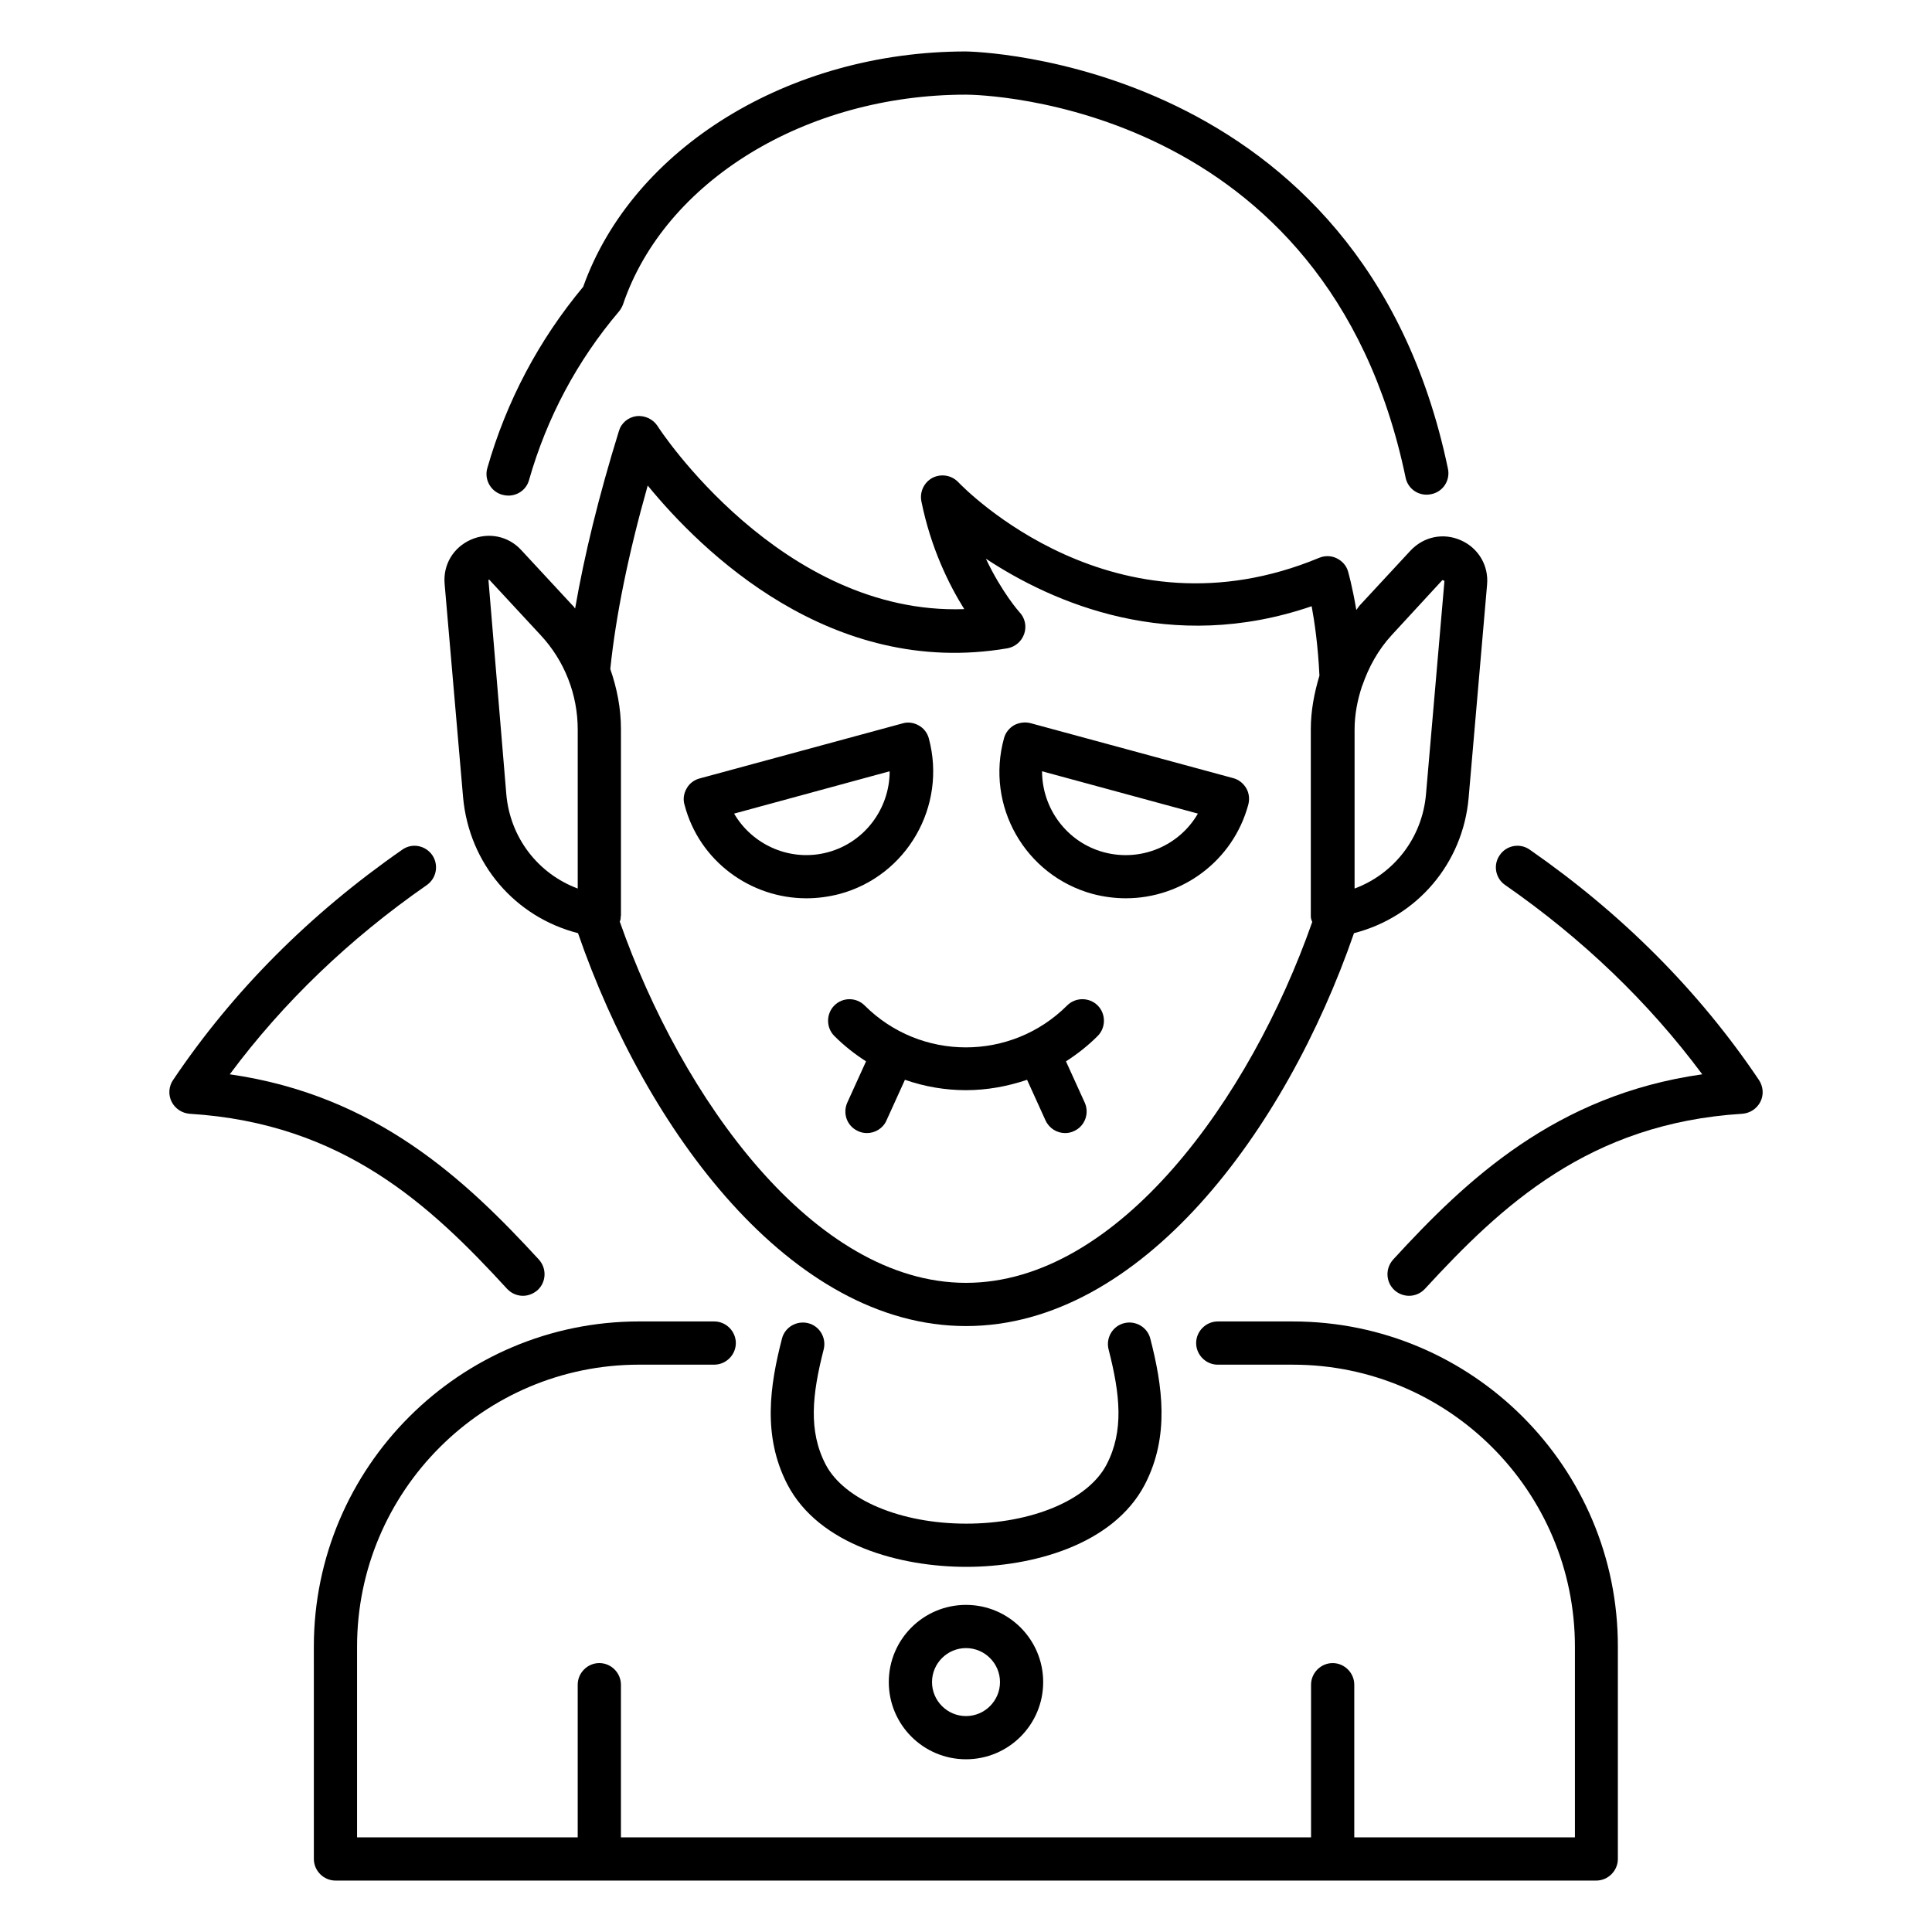 <?xml version="1.0" encoding="UTF-8"?>
<!-- Uploaded to: SVG Repo, www.svgrepo.com, Generator: SVG Repo Mixer Tools -->
<svg fill="#000000" width="800px" height="800px" version="1.1" viewBox="144 144 512 512" xmlns="http://www.w3.org/2000/svg">
 <g>
  <path d="m365.11 410.46c-2.215 2.215-2.215 5.879 0 8.09 2.594 2.594 5.418 4.809 8.398 6.719l-4.961 10.914c-1.297 2.902-0.078 6.258 2.824 7.559 0.762 0.383 1.602 0.535 2.367 0.535 2.137 0 4.273-1.223 5.191-3.359l4.887-10.762c5.266 1.832 10.688 2.75 16.184 2.75s10.992-0.992 16.184-2.75l4.887 10.762c0.992 2.137 3.055 3.359 5.191 3.359 0.762 0 1.602-0.152 2.367-0.535 2.902-1.297 4.121-4.734 2.824-7.559l-4.961-10.914c2.977-1.91 5.801-4.121 8.398-6.719 2.215-2.215 2.215-5.879 0-8.09-2.215-2.215-5.879-2.215-8.09 0-14.809 14.809-38.855 14.809-53.664 0-2.227-2.215-5.812-2.215-8.027 0z"/>
  <path d="m297.18 391.3c18.09 52.363 56.41 104.12 102.82 104.12 46.41 0 84.73-51.754 102.82-104.12 16.641-4.273 28.855-18.398 30.383-35.879l4.887-56.488c0.457-5.039-2.289-9.695-6.945-11.754-4.656-2.062-9.848-0.992-13.359 2.75l-13.512 14.578c-0.305 0.383-0.535 0.762-0.84 1.145-1.07-6.414-2.137-10-2.215-10.305-0.457-1.527-1.602-2.75-3.055-3.434-1.449-0.688-3.129-0.688-4.582-0.078-54.199 22.52-93.969-18.32-95.648-20.074-1.754-1.832-4.504-2.289-6.793-1.145-2.289 1.223-3.434 3.742-2.977 6.184 2.519 12.52 7.406 22.289 11.375 28.625-48.473 1.68-80.992-47.938-81.297-48.551-1.223-1.832-3.359-2.824-5.574-2.594-2.215 0.305-4.047 1.832-4.656 3.969-5.344 17.25-9.16 32.898-11.602 47.023-0.23-0.305-0.457-0.688-0.762-0.918l-13.512-14.578c-3.434-3.742-8.703-4.809-13.359-2.75-4.656 2.062-7.406 6.641-6.945 11.754l4.887 56.488c1.598 17.711 13.812 31.758 30.453 36.031zm229.08-93.586 0.535 0.23-4.887 56.488c-0.992 11.602-8.473 21.145-18.93 25.039v-42.137c0-3.969 0.762-7.863 1.984-11.527 0-0.078 0-0.078 0.078-0.152 1.68-4.887 4.199-9.465 7.785-13.359zm-210.61-25.039c14.121 17.25 48.395 51.145 95.344 43.129 2.062-0.383 3.742-1.832 4.426-3.816 0.688-1.984 0.23-4.199-1.223-5.727-0.078-0.078-4.656-5.191-8.93-14.199 17.711 11.68 48.93 25.418 86.336 12.594 0.762 4.121 1.68 10.383 2.062 18.398-1.375 4.582-2.289 9.312-2.289 14.199v49.465c0 0.23 0 0.457 0.078 0.762 0.078 0.305 0.152 0.535 0.305 0.84-16.418 46.797-51.453 95.648-91.758 95.648-40.383 0-75.344-48.93-91.754-95.723 0.078-0.305 0.23-0.535 0.23-0.84v-0.305c0-0.152 0.078-0.305 0.078-0.457v-49.465c0-5.496-1.07-10.84-2.824-15.879 1.445-13.969 4.727-30.305 9.918-48.625zm-42.059 24.961c0.078 0 0.078 0 0.152 0.078l13.512 14.578c6.336 6.793 9.848 15.727 9.848 25.039v42.137c-10.457-3.894-17.938-13.434-18.93-25.039l-4.734-56.793h0.152z"/>
  <path d="m433.59 380.91c2.902 0.762 5.879 1.145 8.777 1.145 14.809 0 28.398-9.848 32.441-24.809 0.383-1.449 0.23-3.055-0.535-4.352-0.762-1.297-1.984-2.289-3.434-2.672l-53.738-14.578c-1.449-0.383-3.055-0.152-4.352 0.535-1.297 0.762-2.289 1.984-2.672 3.434-4.961 17.938 5.574 36.414 23.512 41.297zm27.863-21.297c-4.887 8.473-15.039 12.902-24.961 10.23-9.848-2.672-16.336-11.68-16.336-21.449z"/>
  <path d="m357.71 382.06c2.902 0 5.801-0.383 8.777-1.145 17.863-4.809 28.473-23.281 23.664-41.223-0.383-1.449-1.375-2.75-2.672-3.434-1.297-0.762-2.902-0.992-4.352-0.535l-53.738 14.578c-1.449 0.383-2.75 1.375-3.434 2.672-0.762 1.297-0.992 2.902-0.535 4.352 3.891 14.887 17.477 24.734 32.289 24.734zm22.059-33.664c0 9.77-6.488 18.777-16.336 21.449s-20-1.832-24.887-10.23z"/>
  <path d="m379.54 589.77c0 11.297 9.16 20.457 20.457 20.457s20.457-9.16 20.457-20.457-9.16-20.457-20.457-20.457-20.457 9.16-20.457 20.457zm29.469 0c0 4.961-4.047 9.008-9.008 9.008s-9.008-4.047-9.008-9.008 4.047-9.008 9.008-9.008 9.008 4.047 9.008 9.008z"/>
  <path d="m610.15 430.23c-15.801-23.512-36.258-44.047-60.762-61.066-2.594-1.832-6.184-1.145-7.938 1.449-1.832 2.594-1.145 6.184 1.449 7.938 20.535 14.273 38.016 31.066 52.215 50.152-38.855 5.496-62.594 28.016-81.906 49.082-2.137 2.367-1.984 5.953 0.305 8.09 1.07 0.992 2.519 1.527 3.894 1.527 1.527 0 3.055-0.609 4.199-1.832 20.305-22.062 43.512-43.891 84.121-46.41 2.062-0.152 3.894-1.375 4.809-3.207 0.91-1.828 0.758-3.965-0.387-5.723z"/>
  <path d="m278.4 485.57c1.145 1.223 2.672 1.832 4.199 1.832 1.375 0 2.75-0.535 3.894-1.527 2.289-2.137 2.441-5.727 0.305-8.09-19.312-20.992-43.055-43.512-81.906-49.082 14.121-19.008 31.68-35.879 52.215-50.152 2.594-1.832 3.207-5.344 1.449-7.938-1.832-2.594-5.344-3.281-7.938-1.449-24.504 17.023-44.961 37.559-60.762 61.066-1.145 1.68-1.297 3.894-0.383 5.727 0.918 1.832 2.75 3.055 4.809 3.207 40.605 2.512 63.812 24.27 84.117 46.406z"/>
  <path d="m486.64 494.2h-19.922c-3.129 0-5.727 2.594-5.727 5.727 0 3.129 2.594 5.727 5.727 5.727h19.922c41.223 0 74.73 33.512 74.73 74.73v50.535h-58.473v-40.457c0-3.129-2.594-5.727-5.727-5.727-3.129 0-5.727 2.594-5.727 5.727v40.457l-182.89-0.004v-40.457c0-3.129-2.594-5.727-5.727-5.727-3.129 0-5.727 2.594-5.727 5.727v40.457h-58.473v-50.535c0-41.223 33.512-74.73 74.73-74.73h19.922c3.129 0 5.727-2.594 5.727-5.727 0-3.129-2.594-5.727-5.727-5.727h-19.922c-47.48 0-86.184 38.625-86.184 86.184l0.004 56.262c0 3.129 2.594 5.727 5.727 5.727h334.12c3.129 0 5.727-2.594 5.727-5.727v-56.258c0.074-47.559-38.629-86.184-86.109-86.184z"/>
  <path d="m447.4 537.4c6.641-12.824 4.656-26.184 1.449-38.625-0.762-3.055-3.894-4.887-6.945-4.121-3.055 0.762-4.887 3.894-4.121 6.945 3.055 11.91 4.121 21.602-0.535 30.535-4.887 9.391-19.848 15.648-37.176 15.648-17.406 0-32.367-6.336-37.25-15.648-4.656-8.93-3.586-18.625-0.535-30.535 0.762-3.055-1.07-6.184-4.121-6.945-3.055-0.762-6.184 1.07-6.945 4.121-3.207 12.441-5.191 25.801 1.449 38.625 8.398 16.105 30 21.832 47.402 21.832 17.328 0 38.93-5.727 47.328-21.832z"/>
  <path d="m277.1 275.11c0.535 0.152 1.07 0.23 1.602 0.23 2.519 0 4.809-1.602 5.496-4.121 4.734-16.566 12.746-31.602 23.816-44.656 0.457-0.535 0.84-1.223 1.07-1.832 11.07-32.75 48.473-55.648 90.918-55.648 3.894 0 95.723 1.832 116.49 101.45 0.609 3.129 3.664 5.113 6.793 4.426 3.129-0.609 5.113-3.664 4.426-6.793-22.75-108.78-126.64-110.53-127.71-110.53-46.871 0-88.32 25.57-101.45 62.367-11.754 14.121-20.305 30.23-25.418 48.09-0.844 2.977 0.914 6.18 3.965 7.019z"/>
 </g>
</svg>